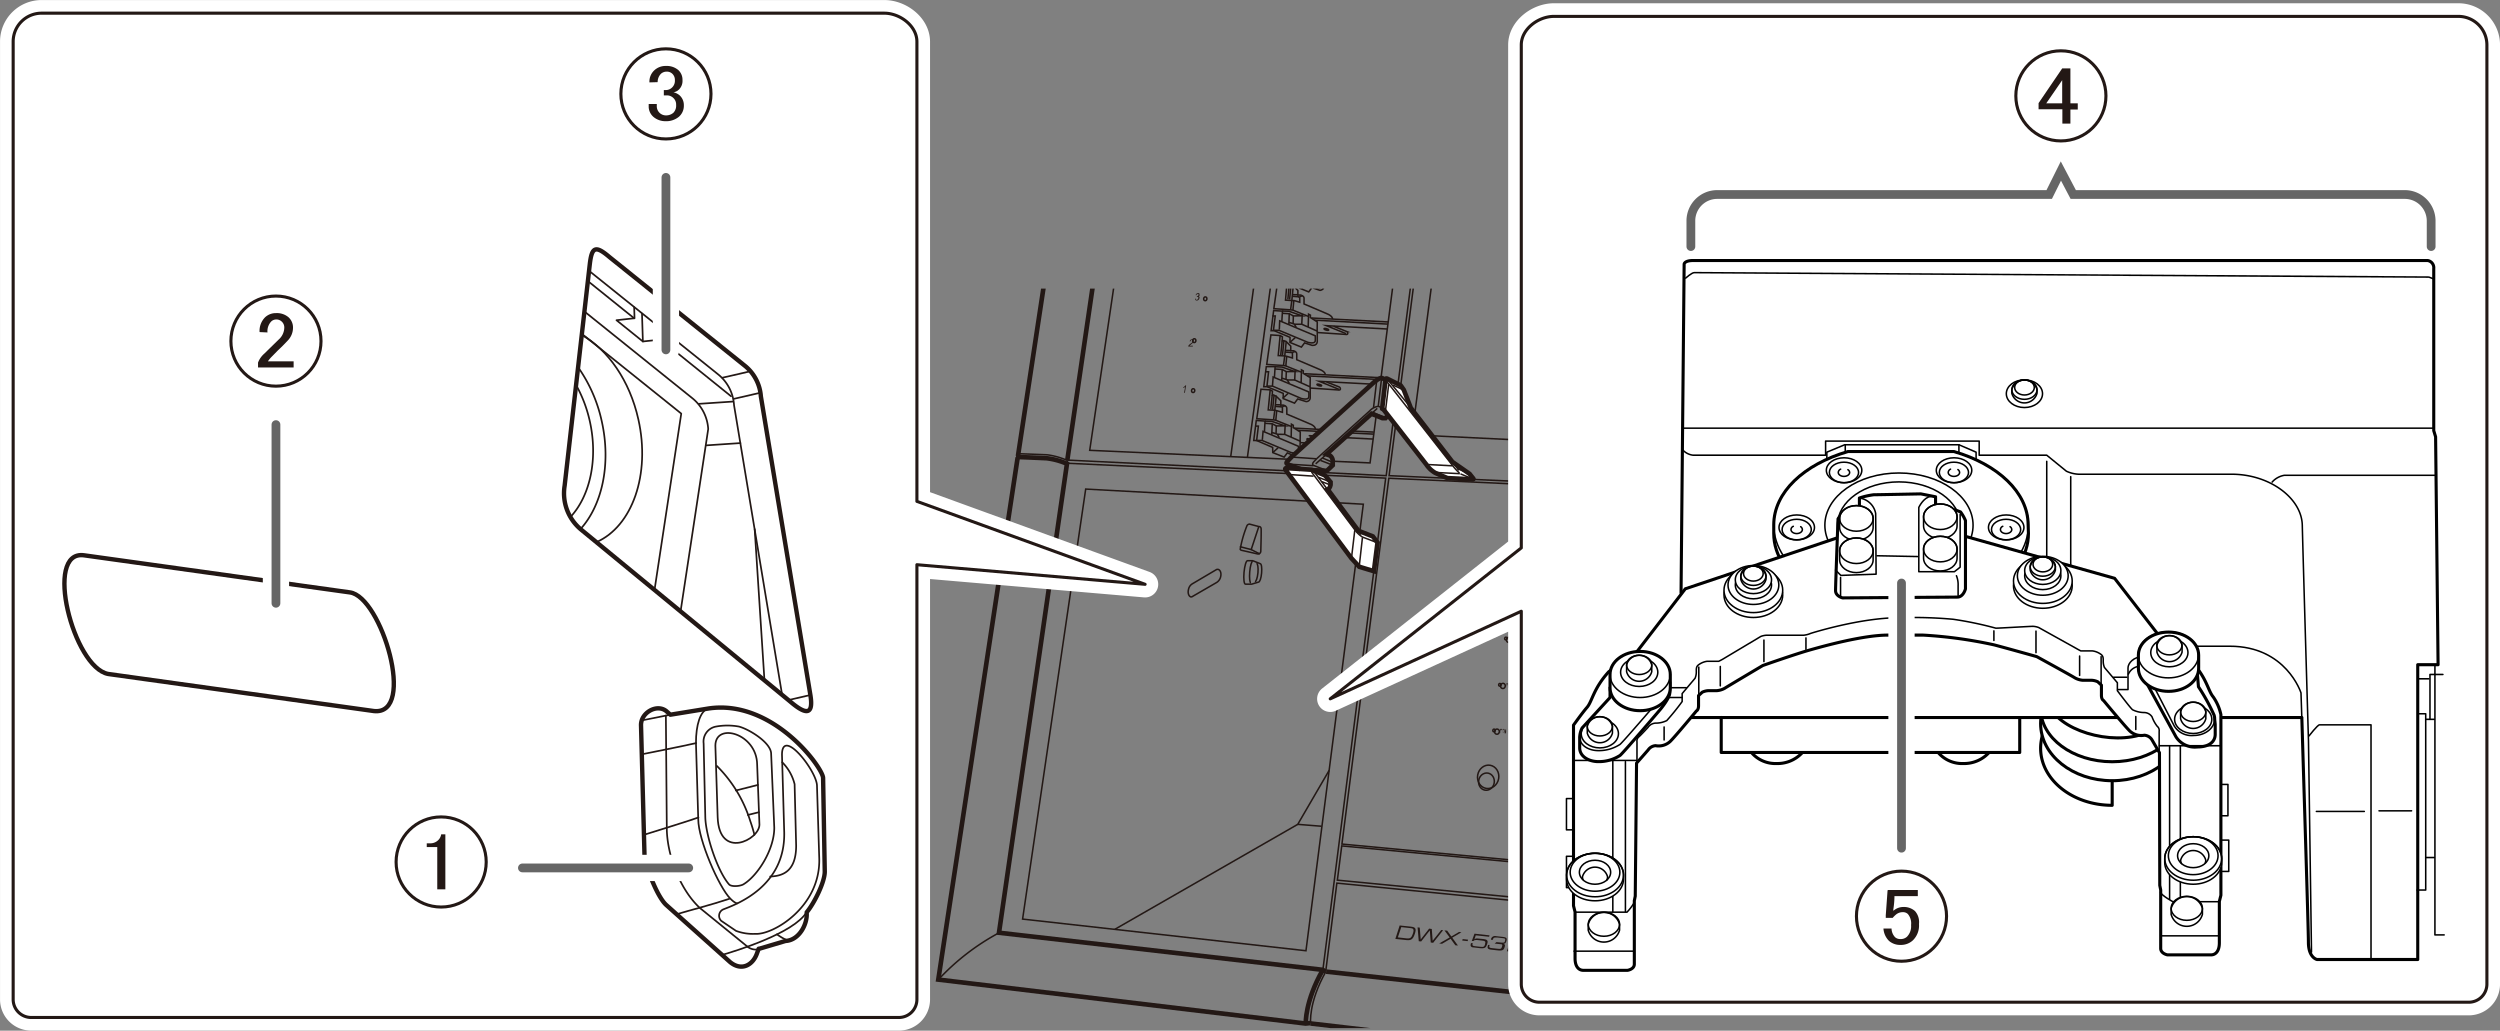 <svg xmlns="http://www.w3.org/2000/svg" xmlns:xlink="http://www.w3.org/1999/xlink" width="142.7mm" height="58.83mm" viewBox="0 0 404.51 166.76"><rect x="0" y="0" width="404.51" height="166.76" fill="#808080" stroke="none"/><defs><style>.cls-1,.cls-10,.cls-11,.cls-13,.cls-14,.cls-16,.cls-17,.cls-18,.cls-20,.cls-21,.cls-23,.cls-24,.cls-25,.cls-26,.cls-3,.cls-4,.cls-8,.cls-9{fill:none;}.cls-2{clip-path:url(#clip-path);}.cls-10,.cls-11,.cls-12,.cls-13,.cls-14,.cls-16,.cls-18,.cls-23,.cls-24,.cls-26,.cls-3,.cls-4,.cls-6,.cls-7,.cls-8,.cls-9{stroke:#231815;}.cls-12,.cls-3,.cls-4,.cls-7{stroke-miterlimit:10;}.cls-3,.cls-6,.cls-7{stroke-width:0.75px;}.cls-12,.cls-14,.cls-16,.cls-4{stroke-width:0.25px;}.cls-5{fill:#231815;}.cls-12,.cls-15,.cls-19,.cls-22,.cls-31,.cls-32,.cls-6,.cls-7{fill:#fff;}.cls-14,.cls-16,.cls-17,.cls-18,.cls-19,.cls-20,.cls-21,.cls-22,.cls-23,.cls-24,.cls-6{stroke-linejoin:round;}.cls-8{stroke-miterlimit:10;stroke-width:0.25px;}.cls-9{stroke-miterlimit:9.96;stroke-width:0.25px;}.cls-10{stroke-miterlimit:10;stroke-width:0.25px;}.cls-11{stroke-miterlimit:10;stroke-width:0.25px;}.cls-13{stroke-miterlimit:10;stroke-width:0.25px;}.cls-16,.cls-19,.cls-20,.cls-21,.cls-22,.cls-23,.cls-24,.cls-31,.cls-32{stroke-linecap:round;}.cls-17,.cls-25,.cls-31{stroke:#fff;}.cls-17{stroke-width:4.25px;}.cls-18,.cls-19,.cls-20,.cls-26{stroke-width:0.5px;}.cls-19,.cls-20,.cls-21,.cls-22{stroke:#000;}.cls-21,.cls-22{stroke-width:0.25px;}.cls-23{stroke-width:0.71px;}.cls-24{stroke-width:0.28px;}.cls-25{stroke-width:1.5px;}.cls-27{clip-path:url(#clip-path-2);}.cls-28{clip-path:url(#clip-path-3);}.cls-29{clip-path:url(#clip-path-4);}.cls-30{clip-path:url(#clip-path-5);}.cls-31{stroke-width:4.25px;}.cls-32{stroke:#666;stroke-width:1.42px;}</style><clipPath id="clip-path"><rect class="cls-1" x="150.74" y="46.69" width="97.9" height="119.66"/></clipPath><clipPath id="clip-path-2"><rect class="cls-1" x="36.15" y="46.69" width="17.01" height="17.01"/></clipPath><clipPath id="clip-path-3"><rect class="cls-1" x="99.25" y="6.69" width="17.01" height="17.01"/></clipPath><clipPath id="clip-path-4"><rect class="cls-1" x="324.96" y="7.01" width="17.01" height="17.01"/></clipPath><clipPath id="clip-path-5"><rect class="cls-1" x="299.16" y="139.74" width="17.01" height="17.01"/></clipPath></defs><g id="レイヤー_1" data-name="レイヤー 1"><g class="cls-2"><g id="レイヤー_3" data-name="レイヤー 3"><polyline class="cls-3" points="287.06 -5.88 295.62 -5.5 309.2 10.35 309.33 131.66 267.08 171.78"/><polyline class="cls-4" points="234.55 1.08 224.76 76.96 269.08 78.95"/><polyline class="cls-3" points="234.67 -7.22 286.02 -7.25 287.07 -6.18 277.4 79.78 277 79.79"/><path class="cls-4" d="M234.55,1.08a39.88,39.88,0,0,1-.16-4.23,19.86,19.86,0,0,1,.28-4.07"/><polyline class="cls-3" points="269.23 79.36 269.09 78.98 277.95 1.09 234.55 1.08"/><path class="cls-4" d="M269.08,79a37.81,37.81,0,0,1,4.74-.45h2.33a.5.5,0,0,1,.4.15l.84,1.08"/><polyline class="cls-4" points="234.07 1.08 224.29 76.96 172.7 74.44"/><path class="cls-3" d="M234.19-7.22a19.15,19.15,0,0,0-.29,4.07,39.89,39.89,0,0,0,.17,4.23"/><polyline class="cls-3" points="234.65 -7.11 234.19 -7.22 177 -7.17 164.73 73.65 164.83 73.97"/><path class="cls-4" d="M278,1.09a17.29,17.29,0,0,1,4.32-5.33l3.73-3-9.56,85.59"/><polyline class="cls-3" points="172.69 74.48 183.44 1.08 234.07 1.08"/><path class="cls-4" d="M164.73,73.64a.53.53,0,0,1,.44-.22l4.23.16a11.9,11.9,0,0,1,3.25.9"/><path class="cls-3" d="M212.06,165.53l-.8.08-59.44-7.11,12.82-84.32a.53.53,0,0,1,.43-.22c.28,0,4.25.18,4.25.18a11.68,11.68,0,0,1,3.32.9l-11,75.88,52.38,6,.46.31"/><polygon class="cls-5" points="231.24 150.25 231.67 150.31 231.81 152.21 233.2 150.47 233.5 150.51 231.89 152.55 231.5 152.5 231.35 150.54 229.95 152.33 229.56 152.29 229.37 150.05 229.72 150.09 229.88 152 231.24 150.25"/><path class="cls-5" d="M226.47,149.74l1.83.19c.77.09.9.34.62,1.18s-.57,1.08-1.33,1l-1.82-.19Zm2.17,1.23c.2-.62,0-.75-.34-.79l-1.57-.17-.55,1.66,1.51.17c.37,0,.65,0,.87-.65Z"/><polygon class="cls-5" points="236.47 150.84 236.08 150.79 234.83 151.52 234.16 150.58 233.72 150.54 234.56 151.68 232.87 152.65 233.32 152.71 234.71 151.89 235.48 152.95 235.9 152.99 234.98 151.72 236.47 150.84"/><path class="cls-5" d="M236.67,151.94l.87.1-.07.24-.88-.1Z"/><path class="cls-5" d="M238.58,151.07l2.43.27-.07.23-2.16-.23-.22.67h0c.16-.18.3-.2.76-.14l.74.07c.52.07.75.23.6.7l-.09.26c-.13.38-.29.6-1.08.52l-1-.12c-.53,0-.63-.26-.48-.7v0h.29c-.1.28-.11.45.31.49l.87.1c.61.07.69,0,.82-.43v-.1c.11-.31,0-.42-.48-.47l-.86-.1c-.25,0-.41,0-.55.17h-.27Z"/><path class="cls-5" d="M242.14,152.43l.86.09c.4,0,.45,0,.52-.3s.06-.38-.41-.43l-.87-.1c-.42,0-.58,0-.64.22l-.06.15h-.28v-.14a.66.66,0,0,1,.81-.45l1.08.12c.62.07.72.25.6.64s-.21.45-.53.48h0c.26.06.36.15.23.54s-.23.62-1.08.53l-1-.11c-.62-.06-.76-.24-.62-.64v-.14h.28c-.11.34-.11.46.33.51l.88.1c.58.06.66.06.79-.32s0-.39-.25-.41l-.94-.1Z"/><path class="cls-5" d="M244.53,151.72l1.82.21c.76.09.9.34.62,1.18s-.56,1.08-1.33,1l-1.82-.2Zm2.16,1.25c.19-.62,0-.75-.35-.79L244.8,152l-.55,1.67,1.55.17c.37,0,.65,0,.87-.65Z"/><path class="cls-5" d="M248.92,154.21l-1.08-.12c-.3,0-.51-.14-.38-.52l.26-.8a.57.57,0,0,1,.69-.4l1.08.12c.27,0,.5.08.4.42h.27v-.06c.09-.29,0-.55-.54-.62l-1.17-.13a.87.87,0,0,0-1.06.64.19.19,0,0,0,0,.08l-.19.58c-.19.54-.08.82.54.89l1.15.13c.63.07.84-.12,1-.5h-.3C249.47,154.19,249.33,154.25,248.92,154.21Z"/><polygon class="cls-4" points="237.11 4.25 276.1 4.3 268.02 72.28 228.47 70.35 237.11 4.25"/><polyline class="cls-4" points="254.55 21.28 254.7 20.17 274.16 20.19"/><line class="cls-4" x1="248.02" y1="71.27" x2="254.43" y2="22.18"/><line class="cls-4" x1="237.41" y1="4.65" x2="254.49" y2="19.92"/><polyline class="cls-4" points="208.52 74.31 176.32 72.86 186.47 4.05 230.78 4.25 223.45 61.16"/><polyline class="cls-4" points="222.67 67.26 221.68 74.9 215.71 74.63"/><polygon class="cls-4" points="175.67 79.13 220.59 81.58 211.31 153.83 165.46 148.71 175.67 79.13"/><polyline class="cls-4" points="230.18 8.68 207.97 8.68 199.14 73.85"/><polyline class="cls-4" points="228.27 23.66 208.65 23.66 201.84 73.97"/><line class="cls-4" x1="186.86" y1="4.25" x2="207.97" y2="8.68"/><polyline class="cls-4" points="213.86 133.69 209.98 133.38 215.06 124.65"/><line class="cls-4" x1="209.98" y1="133.38" x2="180.39" y2="150.36"/><line class="cls-4" x1="172.69" y1="74.48" x2="172.74" y2="74.95"/><path class="cls-3" d="M211.28,165.61s-.17-3.56,2.78-8.72"/><path class="cls-3" d="M262.2,171.64l4.81.52,10.32-91.89s-.74-1-.88-1.17a.46.46,0,0,0-.4-.14h-2.33a39.74,39.74,0,0,0-4.75.44l-9.39,82.76-45-4.95"/><path class="cls-4" d="M212.07,165.6s-.41-3.32,2.48-8.43"/><line class="cls-3" x1="266.04" y1="171.89" x2="212.07" y2="165.6"/><line class="cls-4" x1="276.25" y1="79.32" x2="266.04" y2="171.89"/><path class="cls-4" d="M259.58,162.23s2.57,6.24,6.48,9.66l1,.27"/><path class="cls-4" d="M161.67,150.92a37.71,37.71,0,0,0-9.82,7.57"/><polyline class="cls-4" points="214.05 156.89 224.21 77.36 172.58 74.95"/><polyline class="cls-4" points="214.51 157.16 216.31 142.89 261.26 147.34"/><polyline class="cls-4" points="261.28 146.77 216.39 142.41 217.1 136.87 261.94 141.09"/><polyline class="cls-4" points="268.99 79.4 224.72 77.38 217.13 136.57 261.98 140.79"/><path class="cls-6" d="M235,74.73l2.78,1.94.59.74c.13.17-.09.15-.09.15l-4.07-.2s-1.28-.53-2-.86a4.39,4.39,0,0,1-1.44-1.37l-6.59-8.46c-.47-.64-.54-.53-.54-.53l.56-4.77c0-.21.28-.09.28-.09l2.16,1.08.5.72L228.27,66Z"/><path class="cls-7" d="M218.65,90.31l1.28,1.39,2.37.72.59-4.63-.76-1-2.34-.91-4.95-6.68c.34-.14.45-.76.45-.76V78l-.9-1.08L212.22,76s-3.8-.26-4.09-.26-.13.29-.13.29Z"/><line class="cls-4" x1="219.77" y1="85.91" x2="220.19" y2="86.5"/><path class="cls-3" d="M212.37,76.07l2.32.11.95-.91v-.46a1.2,1.2,0,0,0-.42-1.09l-.61-.22,7.3-6.56,1.77.72h.5l.41-.45"/><path class="cls-4" d="M223.62,66l-.58-.26a2.31,2.31,0,0,0-1.41.73l-8.58,7.74-.49.52s-.39.42,0,.58l2.16.84"/><line class="cls-4" x1="221.91" y1="66.92" x2="222.85" y2="66.07"/><line class="cls-4" x1="222.09" y1="66.72" x2="224.18" y2="67.57"/><path class="cls-3" d="M224.17,61.47l-.55-.31s-.39-.15-1.5.86L209,73.91l-.76.8s-.28.3.2.46l2,.73"/><line class="cls-4" x1="208.27" y1="75.08" x2="212.52" y2="75.35"/><line class="cls-4" x1="208.94" y1="73.95" x2="212.99" y2="74.23"/><line class="cls-4" x1="214.65" y1="73.49" x2="212.88" y2="75.05"/><line class="cls-4" x1="215.67" y1="74.81" x2="214" y2="74.12"/><line class="cls-4" x1="215.66" y1="75.27" x2="213.65" y2="74.49"/><ellipse class="cls-8" cx="245.1" cy="96.1" rx="0.42" ry="0.38" transform="translate(107.08 320.29) rotate(-79.79)"/><ellipse class="cls-8" cx="244.61" cy="95.9" rx="0.22" ry="0.19" transform="translate(106.88 319.64) rotate(-79.79)"/><ellipse class="cls-8" cx="244.12" cy="103.52" rx="0.42" ry="0.38" transform="translate(98.97 325.43) rotate(-79.79)"/><ellipse class="cls-8" cx="243.65" cy="103.32" rx="0.22" ry="0.19" transform="translate(98.78 324.79) rotate(-79.79)"/><path class="cls-5" d="M245,103.54H245a.53.53,0,0,1-.08.17.13.13,0,0,1-.12,0,.13.13,0,0,1-.12,0,.31.31,0,0,1-.07-.14.54.54,0,0,1,0-.18.54.54,0,0,1,0-.18.36.36,0,0,1,.08-.12.2.2,0,0,1,.11,0,.13.13,0,0,1,.12,0,.34.34,0,0,1,.06.15H245a.21.21,0,0,0,0-.11h-.16a.17.17,0,0,0,0,.1.28.28,0,0,0,0,.13.43.43,0,0,0,0,.16.17.17,0,0,0,0,.1H245A.22.22,0,0,0,245,103.54Z"/><path class="cls-5" d="M245.05,103.79l.19-.68h.07l.17.7h-.07v-.2h-.18l-.06.2Zm.14-.28h.16v-.21Z"/><path class="cls-5" d="M245.53,103.81v-.68h.07l.28.56v-.54h0v.68h0l-.23-.55v.53Z"/><path class="cls-5" d="M246.32,103.62h.07a.48.48,0,0,1-.08.16.24.24,0,0,1-.12,0,.24.24,0,0,1-.12,0,.25.25,0,0,1-.06-.14.59.59,0,0,1,0-.37.37.37,0,0,1,.07-.12.24.24,0,0,1,.12,0,.12.12,0,0,1,.11.07.26.26,0,0,1,.07.15h-.07a.21.21,0,0,0,0-.11h-.07a.14.14,0,0,0-.09,0,.21.21,0,0,0,0,.11.28.28,0,0,0,0,.13.38.38,0,0,0,0,.15.17.17,0,0,0,0,.1h.17A.28.28,0,0,0,246.32,103.62Z"/><path class="cls-5" d="M246.45,103.87v-.69h.34v.09h-.27v.22h.26v.08h-.25v.24h.28v.09Z"/><path class="cls-5" d="M246.88,103.89v-.68H247v.6h.22v.09Z"/><path class="cls-5" d="M245.63,96.3v-.68h.31v.07h-.26v.21h.25V96h-.25v.23H246v.08Z"/><path class="cls-5" d="M246,96.33v-.69h.28a.06.06,0,0,1,0,.06.17.17,0,0,1,0,.1.29.29,0,0,1,0,.13h-.1V96l.07.19h-.07l-.06-.14V96H246v.35Zm.08-.38h.18v-.06a.06.06,0,0,0-.08-.08h-.14Z"/><path class="cls-5" d="M246.49,96.35v-.68h.3v.17a.24.24,0,0,1,0,.12.11.11,0,0,1-.1.06h0v.09l.08.19h-.08v-.25h-.1v.3Zm.07-.38h.18a.11.11,0,0,0,0-.08.09.09,0,0,0-.07,0h-.14Z"/><path class="cls-5" d="M247,96.05a.49.49,0,0,1,.06-.27.18.18,0,0,1,.16-.09.11.11,0,0,1,.1.06.22.22,0,0,1,.08.13.54.54,0,0,1,0,.18.54.54,0,0,1,0,.18.2.2,0,0,1-.08.12.09.09,0,0,1-.1,0,.17.17,0,0,1-.12,0,.27.27,0,0,1-.07-.14A.53.53,0,0,1,247,96.05Zm0,0a.31.31,0,0,0,0,.19s.06.08.11.08.07,0,.11-.07a.31.31,0,0,0,0-.19.38.38,0,0,0,0-.15.21.21,0,0,0-.06-.1.09.09,0,0,0-.07,0,.12.12,0,0,0-.11.07A.35.35,0,0,0,247,96.05Z"/><path class="cls-5" d="M247.41,96.41v-.69h.28a.08.08,0,0,1,0,.07.21.21,0,0,1,0,.11.13.13,0,0,1,0,.12.15.15,0,0,1-.09.06h0v.1l.06.18h-.06l-.07-.15v-.1h-.11v.31Zm.08-.38h.18a.06.06,0,0,0,0-.06.11.11,0,0,0,0-.08.09.09,0,0,0-.07,0h-.14Z"/><ellipse class="cls-8" cx="243.18" cy="110.99" rx="0.42" ry="0.38" transform="translate(90.84 330.64) rotate(-79.79)"/><ellipse class="cls-8" cx="242.68" cy="110.8" rx="0.22" ry="0.19" transform="translate(90.62 330) rotate(-79.79)"/><ellipse class="cls-8" cx="242.22" cy="118.39" rx="0.42" ry="0.38" transform="translate(82.77 335.78) rotate(-79.79)"/><ellipse class="cls-9" cx="240.5" cy="126.46" rx="1.4" ry="1.27" transform="translate(72.68 340.16) rotate(-79.59)"/><ellipse class="cls-8" cx="240.79" cy="125.69" rx="1.9" ry="1.72" transform="translate(74.41 340.39) rotate(-79.79)"/><ellipse class="cls-8" cx="241.74" cy="118.19" rx="0.22" ry="0.19" transform="translate(82.57 335.15) rotate(-79.79)"/><path class="cls-5" d="M243.72,111.26v-.68H244a.06.06,0,0,1,.06,0v.06a.17.17,0,0,1,0,.1.33.33,0,0,1,0,.14h-.31Zm.06-.36H244v-.16h-.28Z"/><path class="cls-5" d="M244,111.26l.2-.68h.07l.18.7h-.07l-.06-.2h-.19v.2Zm.15-.28h.16v-.2a.33.33,0,0,1,0-.14v.13Z"/><path class="cls-5" d="M244.8,110.6h.06v.4a.43.43,0,0,1,0,.16.21.21,0,0,1-.06.1h-.22a.17.17,0,0,1,0-.1.48.48,0,0,1,0-.17v-.4h.07V111a.29.29,0,0,0,0,.13.09.09,0,0,0,0,.07h.07a.09.09,0,0,0,.1,0,.25.25,0,0,0,0-.17Z"/><path class="cls-5" d="M245,111.07h0v.08h.14a.11.11,0,0,0,0-.11H245V111a.14.14,0,0,1,0-.09.17.17,0,0,1,0-.1.09.09,0,0,1,.06-.06.14.14,0,0,1,.09,0,.14.14,0,0,1,.09,0,.1.1,0,0,1,.06.08.17.17,0,0,1,0,.1h-.06v-.09h-.09a.07.07,0,0,0-.09,0V111h.1a.21.21,0,0,1,.11,0v.16a.2.2,0,0,1,0,.11v.07H245a.16.16,0,0,1-.06-.08A.32.32,0,0,1,245,111.07Z"/><path class="cls-5" d="M245.44,111.31v-.69h.34v.08h-.28v.2h.27V111h-.26v.28h.3v.08Z"/><path class="cls-5" d="M242.74,118.61v-.68H243v.16a.33.33,0,0,1,0,.14.09.09,0,0,1-.12,0h-.11v.38Zm.07-.36h.11a.09.09,0,0,0,.07,0,.11.11,0,0,0,0-.08.11.11,0,0,0,0-.08h-.16Z"/><path class="cls-5" d="M243.12,118.3a.57.57,0,0,1,0-.26c0-.07.09-.1.14-.1h.11l.07.13v.18a.6.6,0,0,1,0,.19.57.57,0,0,1-.08.13.17.17,0,0,1-.1,0,.14.14,0,0,1-.09,0,.35.35,0,0,1-.08-.13A.32.32,0,0,1,243.12,118.3Zm0,0a.61.61,0,0,0,0,.19.16.16,0,0,0,.1.08.15.15,0,0,0,.11-.07.67.67,0,0,0,0-.2v-.15a.17.17,0,0,0,0-.1h-.18a.39.39,0,0,0,0,.26Z"/><path class="cls-5" d="M243.64,118.65l-.1-.68h0v.47l.09-.46h.06v.35a1,1,0,0,1,0,.25v-.15l.08-.44h0l-.13.69h0l-.09-.53a.14.14,0,0,0,0-.09v.09l-.09.52Z"/><path class="cls-5" d="M244.11,118.68V118h.29v.09h-.25v.21h.23v.08h-.23v.23h.25v.09Z"/><path class="cls-5" d="M244.49,118.7V118h.26a.06.06,0,0,1,0,.06.17.17,0,0,1,0,.1.29.29,0,0,1,0,.13h-.08v.08l.06.2h.07v-.24h-.1v.3Zm0-.38h.18v-.14a.11.11,0,0,0-.08,0h-.12Z"/><path class="cls-5" d="M191.72,63.55h-.13l.17-.95-.14.11-.15.07v-.14a.6.6,0,0,0,.21-.14l.16-.16h.08Z"/><path class="cls-5" d="M193,55.93v.14h-.73a.17.17,0,0,1,0-.1.61.61,0,0,1,.12-.16,1.12,1.12,0,0,1,.2-.18,2.1,2.1,0,0,0,.33-.26.38.38,0,0,0,.09-.18.19.19,0,0,0,0-.15.12.12,0,0,0-.13-.06.23.23,0,0,0-.16.06.5.5,0,0,0-.1.19h-.13a.54.54,0,0,1,.16-.26.38.38,0,0,1,.25-.09.25.25,0,0,1,.23.1.25.25,0,0,1,0,.24.39.39,0,0,1-.05.14l-.11.15-.25.21a1.29,1.29,0,0,0-.17.16l-.08.07Z"/><path class="cls-5" d="M193.37,48.32h.13a.28.28,0,0,0,0,.18.13.13,0,0,0,.12,0,.21.21,0,0,0,.17-.07.3.3,0,0,0,.1-.19.22.22,0,0,0,0-.16.14.14,0,0,0-.13-.06h-.1v-.13h.16a.22.22,0,0,0,.1-.15.19.19,0,0,0,0-.15.24.24,0,0,0-.12,0,.33.33,0,0,0-.14,0,.53.53,0,0,0-.08.17h-.13a.61.61,0,0,1,.15-.24.35.35,0,0,1,.22-.08.33.33,0,0,1,.17,0,.17.17,0,0,1,.09.11.43.43,0,0,1,0,.16.17.17,0,0,1,0,.14.45.45,0,0,1-.13.1.15.15,0,0,1,.12.1.23.23,0,0,1,0,.2.52.52,0,0,1-.15.27.41.41,0,0,1-.28.11.32.32,0,0,1-.22-.1A.31.31,0,0,1,193.37,48.32Z"/><path class="cls-5" d="M194.73,41.37l.06-.29h-.46V41l.64-.79h.1l-.15.79h.15v.13h-.14v.29Zm.09-.42.1-.56-.44.56Z"/><path class="cls-5" d="M195.39,33.65h.14a.25.25,0,0,0,0,.17.15.15,0,0,0,.13,0,.24.24,0,0,0,.18-.07.44.44,0,0,0,.1-.22.26.26,0,0,0,0-.21.16.16,0,0,0-.15-.06h-.12l-.09.08h-.12l.22-.63h.53v.14h-.42l-.12.33a.35.35,0,0,1,.22-.08.25.25,0,0,1,.22.12.45.45,0,0,1,0,.28.62.62,0,0,1-.14.28.42.42,0,0,1-.31.15.27.27,0,0,1-.22-.1A.29.29,0,0,1,195.39,33.65Z"/><path class="cls-5" d="M197.1,25.57H197a.28.28,0,0,0,0-.13.11.11,0,0,0-.12-.06h-.12a.44.44,0,0,0-.12.15.92.92,0,0,0-.09.28.33.33,0,0,1,.14-.12.38.38,0,0,1,.15,0,.23.23,0,0,1,.2.11.34.34,0,0,1,0,.28.57.57,0,0,1-.07.22.71.71,0,0,1-.15.15.61.61,0,0,1-.19,0,.28.28,0,0,1-.24-.13.86.86,0,0,1,0-.45,1.12,1.12,0,0,1,.22-.51.37.37,0,0,1,.29-.14.22.22,0,0,1,.2.08A.32.32,0,0,1,197.1,25.57Zm-.64.52a.38.38,0,0,0,0,.15.26.26,0,0,0,.07.11h.09a.24.24,0,0,0,.17-.07.5.5,0,0,0,.09-.21.21.21,0,0,0,0-.19.15.15,0,0,0-.14-.08.21.21,0,0,0-.16.08A.4.4,0,0,0,196.46,26.09Z"/><ellipse class="cls-10" cx="193.05" cy="63.2" rx="0.31" ry="0.26" transform="translate(100.75 244.15) rotate(-81.1)"/><ellipse class="cls-10" cx="194.04" cy="55.78" rx="0.31" ry="0.26" transform="matrix(0.15, -0.99, 0.99, 0.15, 108.91, 238.85)"/><ellipse class="cls-10" cx="195.01" cy="48.34" rx="0.31" ry="0.26" transform="translate(117.09 233.53) rotate(-81.1)"/><ellipse class="cls-10" cx="196.08" cy="40.95" rx="0.31" ry="0.26" transform="translate(125.28 228.33) rotate(-81.1)"/><ellipse class="cls-10" cx="197.05" cy="33.51" rx="0.31" ry="0.26" transform="matrix(0.15, -0.99, 0.99, 0.15, 133.46, 223.01)"/><ellipse class="cls-10" cx="198.07" cy="26.15" rx="0.31" ry="0.26" transform="translate(141.59 217.79) rotate(-81.1)"/><path class="cls-4" d="M196.78,94.29a1.45,1.45,0,0,0,.71-.91c.16-.59,0-1.08-.32-1.23a.47.47,0,0,0-.33,0l-3.93,2.32a1.34,1.34,0,0,0-.6.87c-.15.58,0,1.08.34,1.23a.61.61,0,0,0,.19,0Z"/><path class="cls-4" d="M203.62,94.19c.22,0,.44-.64.51-1.47s0-1.5-.25-1.53l-1.19-.47h-.84c-.22,0-.46.81-.56,1.87s0,1.91.22,1.93h1Z"/><path class="cls-4" d="M202.71,90.79c-.19,0-.42.76-.5,1.73s0,1.79.2,1.8"/><path class="cls-4" d="M203.29,91.13c.21,0,.33.7.25,1.54s-.3,1.48-.5,1.45"/><polyline class="cls-4" points="274.03 21.31 254.63 21.25 254.01 21.8 254.34 22.16 273.94 22.36"/><line class="cls-4" x1="254.13" y1="21.82" x2="273.94" y2="22.03"/><ellipse class="cls-11" cx="258.56" cy="26.57" rx="1.57" ry="1.42" transform="matrix(0.27, -0.96, 0.96, 0.27, 163.14, 268.35)"/><path class="cls-12" d="M258.35,25.68a1.18,1.18,0,0,0,1.42-.88h0a1.2,1.2,0,0,0-.75-1.5l-.34-.07a1.24,1.24,0,0,0-.67,2.37Z"/><polyline class="cls-4" points="214.07 32.82 211.62 31.81 211.25 31.75 208.53 31.56 209.22 26.8 210.7 26.89 211.08 27.11 211.03 27.73 211.38 27.73"/><path class="cls-4" d="M210.7,26.94l-.31,3.24,1.08.07h.32l.9.26v-.83a.48.48,0,0,1,.46-.17"/><path class="cls-4" d="M218,33.23c0-.42-.68-.74-.68-.74l-3.88-1.68v-.94c0-.37-.54-.51-.54-.51h-.44v-.71l-.79-.77-.31-.08-.24,2.32"/><polyline class="cls-4" points="211.68 27.83 211.46 30.17 211.25 31.75"/><line class="cls-4" x1="211.02" y1="27.74" x2="210.8" y2="30.06"/><line class="cls-4" x1="212.44" y1="29.31" x2="211.55" y2="29.3"/><line class="cls-4" x1="212.69" y1="29.66" x2="211.5" y2="29.57"/><line class="cls-4" x1="211.77" y1="30.23" x2="211.62" y2="31.81"/><path class="cls-4" d="M215.61,35.16V37c-.1.65-.82.48-.82.48l-1.34-.4-.51.69L211.1,37v-.83l-2.59-1.08H208l.4-3.24,1.43.09-.1,1.72"/><path class="cls-4" d="M208.33,32.75h.47l-.29,2.33h.89L214.06,37s1.17.34,1.21-.25a5.34,5.34,0,0,0,0-.8l-5.76-2.42-.11,1.39"/><polyline class="cls-4" points="214.11 34.48 214.15 32.46 214.45 32.62 214.44 33.01 215.58 33.7 215.54 35.2 213.06 34.09 213.14 32.43"/><polyline class="cls-4" points="209.87 32.32 211.05 32.38 211.69 32.74 213.08 32.72 210.99 32 209.88 31.94"/><line class="cls-4" x1="210.96" y1="34.17" x2="211.05" y2="32.38"/><polyline class="cls-4" points="210.98 33.79 211.93 34.09 213.06 34.09"/><line class="cls-4" x1="211.69" y1="32.74" x2="211.65" y2="33.99"/><line class="cls-4" x1="211.85" y1="34.07" x2="212.18" y2="34.63"/><line class="cls-4" x1="211.12" y1="37.04" x2="211.99" y2="36.27"/><line class="cls-4" x1="214.6" y1="33.09" x2="227" y2="33.72"/><line class="cls-4" x1="215.09" y1="33.43" x2="227" y2="34.06"/><polyline class="cls-4" points="226.86 34.86 217.03 34.32 220.21 35.61"/><path class="cls-4" d="M218.2,34.43l2.11.83a.32.32,0,0,1,.18.32c0,.25-.41.16-.41.16l-4.47-.31"/><ellipse class="cls-13" cx="217.03" cy="34.93" rx="0.12" ry="0.4" transform="matrix(0.27, -0.96, 0.96, 0.27, 125.3, 234.7)"/><polyline class="cls-4" points="212.84 42.24 210.38 41.25 210.01 41.18 207.29 41 207.98 36.23 209.47 36.33 209.84 36.55 209.79 37.17 210.15 37.17"/><path class="cls-4" d="M209.47,36.33l-.33,3.24,1.08.07.32.06.91.26v-.83a.48.48,0,0,1,.46-.17"/><path class="cls-4" d="M216.78,42.67c0-.43-.69-.74-.69-.74l-3.93-1.69V39.3c0-.36-.54-.51-.54-.51h-.42v-.7l-.79-.78-.32-.07-.23,2.32"/><polyline class="cls-4" points="210.45 37.27 210.21 39.61 210.01 41.18"/><line class="cls-4" x1="209.79" y1="37.16" x2="209.55" y2="39.49"/><line class="cls-4" x1="211.21" y1="38.75" x2="210.31" y2="38.74"/><line class="cls-4" x1="211.45" y1="39.1" x2="210.26" y2="39.01"/><line class="cls-4" x1="210.53" y1="39.67" x2="210.38" y2="41.25"/><path class="cls-4" d="M214.32,44.6v1.65a.85.85,0,0,1-.74.73l-1.31-.44-.51.69-1.84-.75v-.83l-2.59-1.08h-.47l.41-3.25,1.42.1-.15,1.73"/><path class="cls-4" d="M207.1,42.19h.45l-.28,2.32h.89l4.66,2s1.17.33,1.21-.25c0-.27,0-.53,0-.8L208.31,43l-.12,1.39"/><polyline class="cls-4" points="212.86 43.92 212.92 41.9 213.21 42.06 213.21 42.45 214.33 43.14 214.31 44.63 211.81 43.53 211.9 41.85"/><polyline class="cls-4" points="208.63 41.75 209.8 41.82 210.45 42.17 211.85 42.16 209.76 41.43 208.63 41.38"/><line class="cls-4" x1="209.72" y1="43.59" x2="209.8" y2="41.82"/><polyline class="cls-4" points="209.75 43.23 210.7 43.53 211.81 43.53"/><line class="cls-4" x1="210.45" y1="42.17" x2="210.42" y2="43.43"/><line class="cls-4" x1="210.61" y1="43.51" x2="210.94" y2="44.06"/><line class="cls-4" x1="209.89" y1="46.48" x2="210.75" y2="45.69"/><line class="cls-4" x1="213.36" y1="42.52" x2="225.77" y2="43.16"/><line class="cls-4" x1="213.86" y1="42.87" x2="225.76" y2="43.5"/><polyline class="cls-4" points="225.63 44.3 215.79 43.75 218.97 45.04"/><path class="cls-4" d="M217,43.85l2.1.85a.32.32,0,0,1,.19.31c0,.25-.41.16-.41.16l-4.53-.31"/><ellipse class="cls-13" cx="215.79" cy="44.37" rx="0.12" ry="0.4" transform="translate(115.3 240.42) rotate(-74.48)"/><polyline class="cls-4" points="211.65 51.18 209.2 50.18 208.82 50.13 206.11 49.94 206.79 45.16 208.28 45.26 208.65 45.49 208.6 46.1 208.96 46.1"/><path class="cls-4" d="M208.28,45.31,208,48.56l1.08.07h.32l.9.27v-.84a.49.49,0,0,1,.46-.16"/><path class="cls-4" d="M215.61,51.61c0-.44-.68-.75-.68-.75L211,49.18v-.94c0-.37-.54-.5-.54-.5H210V47l-.79-.78-.32-.07-.23,2.32"/><polyline class="cls-4" points="209.26 46.2 209.03 48.55 208.82 50.13"/><line class="cls-4" x1="208.6" y1="46.1" x2="208.38" y2="48.43"/><line class="cls-4" x1="210.02" y1="47.69" x2="209.13" y2="47.67"/><line class="cls-4" x1="210.26" y1="48.03" x2="209.07" y2="47.94"/><line class="cls-4" x1="209.35" y1="48.6" x2="209.2" y2="50.18"/><path class="cls-4" d="M213.14,53.53v1.79c-.1.66-.83.56-.83.56l-1.23-.4-.51.68-1.84-.75v-.83l-2.59-1.08h-.47l.41-3.25,1.43.09-.11,1.73"/><path class="cls-4" d="M205.88,51.12h.46l-.29,2.32h.89l4.66,1.94s1.17.34,1.21-.25a5.34,5.34,0,0,0,0-.8l-5.75-2.42L207,53.3"/><polyline class="cls-4" points="211.67 52.85 211.73 50.83 212.03 50.99 212.02 51.38 213.14 52.08 213.12 53.57 210.63 52.46 210.71 50.8"/><polyline class="cls-4" points="207.45 50.69 208.61 50.76 209.27 51.11 210.66 51.1 208.57 50.36 207.45 50.32"/><line class="cls-4" x1="208.54" y1="52.54" x2="208.61" y2="50.76"/><polyline class="cls-4" points="208.56 52.16 209.51 52.46 210.63 52.46"/><line class="cls-4" x1="209.27" y1="51.11" x2="209.23" y2="52.37"/><line class="cls-4" x1="209.42" y1="52.44" x2="209.75" y2="53"/><line class="cls-4" x1="208.7" y1="55.41" x2="209.57" y2="54.63"/><line class="cls-4" x1="212.18" y1="51.45" x2="224.58" y2="52.09"/><line class="cls-4" x1="212.67" y1="51.8" x2="224.58" y2="52.44"/><polyline class="cls-4" points="224.44 53.23 214.61 52.69 217.79 53.98"/><path class="cls-4" d="M215.78,52.79l2.1.84a.32.32,0,0,1,.19.32c0,.25-.41.15-.41.15l-4.53-.3"/><ellipse class="cls-13" cx="214.61" cy="53.29" rx="0.12" ry="0.4" transform="translate(105.84 245.82) rotate(-74.48)"/><polyline class="cls-4" points="210.51 60.2 208.05 59.21 207.67 59.14 204.96 58.96 205.64 54.19 207.13 54.29 207.5 54.5 207.46 55.12 207.81 55.13"/><path class="cls-4" d="M207.13,54.29l-.31,3.24,1.08.06.32.07.9.26v-.83a.49.49,0,0,1,.47-.18"/><path class="cls-4" d="M214.44,60.62c0-.43-.68-.74-.68-.74l-3.94-1.68v-.94c0-.38-.55-.51-.55-.51h-.42V56l-.79-.78-.32-.08-.23,2.33"/><polyline class="cls-4" points="208.12 55.22 207.88 57.56 207.67 59.14"/><line class="cls-4" x1="207.46" y1="55.12" x2="207.23" y2="57.44"/><line class="cls-4" x1="208.87" y1="56.71" x2="207.99" y2="56.7"/><line class="cls-4" x1="209.11" y1="57.05" x2="207.92" y2="56.96"/><line class="cls-4" x1="208.2" y1="57.63" x2="208.05" y2="59.21"/><path class="cls-4" d="M212,62.61v1.78a.63.63,0,0,1-.68.58h0l-1.35-.42-.51.68-1.83-.74v-.84L205,62.57h-.52l.41-3.25,1.43,0-.11,1.72"/><path class="cls-4" d="M204.8,60.15h.46L205,62.47h.89l4.66,2s1.16.33,1.22-.25a5.34,5.34,0,0,0,0-.8L206,61l-.11,1.43"/><polyline class="cls-4" points="210.53 61.88 210.58 59.84 210.88 60.01 210.87 60.41 212 61.1 211.98 62.59 209.49 61.48 209.56 59.81"/><polyline class="cls-4" points="206.3 59.7 207.47 59.78 208.13 60.13 209.51 60.11 207.43 59.39 206.31 59.34"/><line class="cls-4" x1="207.39" y1="61.55" x2="207.47" y2="59.78"/><polyline class="cls-4" points="207.41 61.18 208.37 61.48 209.49 61.48"/><line class="cls-4" x1="208.13" y1="60.12" x2="208.08" y2="61.39"/><line class="cls-4" x1="208.28" y1="61.47" x2="208.61" y2="62.02"/><line class="cls-4" x1="207.55" y1="64.44" x2="208.42" y2="63.65"/><line class="cls-4" x1="211.04" y1="60.47" x2="223.44" y2="61.12"/><line class="cls-4" x1="211.52" y1="60.82" x2="222.87" y2="61.39"/><polyline class="cls-4" points="221.97 62.15 213.47 61.7 216.65 63"/><path class="cls-4" d="M214.64,61.81l2.05.8a.35.35,0,0,1,.19.33c0,.24-.41.15-.41.15l-4.53-.31"/><ellipse class="cls-13" cx="213.47" cy="62.31" rx="0.12" ry="0.4" transform="translate(96.31 251.32) rotate(-74.48)"/><polyline class="cls-4" points="208.88 68.99 206.43 68 206.06 67.93 203.35 67.75 204.03 62.98 205.52 63.08 205.89 63.29 205.85 63.91 206.2 63.92"/><path class="cls-4" d="M205.52,63.08l-.32,3.24,1.08.06.31.07.91.26v-.86a.49.49,0,0,1,.47-.17"/><path class="cls-4" d="M212.83,69.41c0-.43-.68-.74-.68-.74L208.21,67v-.94c0-.38-.54-.51-.54-.51h-.43v-.71l-.79-.77-.31-.09-.24,2.33"/><polyline class="cls-4" points="206.5 64.02 206.27 66.35 206.06 67.93"/><line class="cls-4" x1="205.85" y1="63.91" x2="205.61" y2="66.23"/><line class="cls-4" x1="207.25" y1="65.5" x2="206.37" y2="65.49"/><line class="cls-4" x1="207.5" y1="65.84" x2="206.31" y2="65.75"/><line class="cls-4" x1="206.58" y1="66.42" x2="206.43" y2="67.99"/><polyline class="cls-4" points="209.25 73.67 208.29 73.28 207.78 73.96 205.94 73.23 205.92 72.39 203.33 71.28 202.86 71.27 203.27 68.03 204.69 68.13 204.59 69.84"/><line class="cls-4" x1="210.38" y1="71.35" x2="210.34" y2="72.68"/><path class="cls-4" d="M210.09,72.91a4.09,4.09,0,0,0,0-.7l-5.72-2.42-.12,1.38"/><path class="cls-4" d="M203.14,68.94h.47l-.28,2.32h.88l4.66,1.95a3.27,3.27,0,0,0,.7.09"/><polyline class="cls-4" points="208.92 70.67 208.96 68.63 209.26 68.81 209.26 69.19 210.39 69.89 210.37 71.38 207.87 70.28 207.95 68.6"/><polyline class="cls-4" points="204.69 68.49 205.86 68.57 206.51 68.91 207.89 68.9 205.81 68.18 204.69 68.13"/><line class="cls-4" x1="205.77" y1="70.34" x2="205.86" y2="68.57"/><polyline class="cls-4" points="205.79 69.97 206.75 70.27 207.87 70.28"/><line class="cls-4" x1="206.51" y1="68.91" x2="206.47" y2="70.18"/><line class="cls-4" x1="206.67" y1="70.25" x2="206.99" y2="70.81"/><line class="cls-4" x1="205.94" y1="73.23" x2="206.81" y2="72.44"/><line class="cls-4" x1="218.81" y1="69.74" x2="222.27" y2="69.91"/><line class="cls-4" x1="209.41" y1="69.27" x2="213.8" y2="69.49"/><line class="cls-4" x1="218.48" y1="70.05" x2="222.25" y2="70.24"/><line class="cls-4" x1="209.91" y1="69.62" x2="213.54" y2="69.8"/><polyline class="cls-14" points="212.68 70.53 211.85 70.49 212.46 70.74"/><line class="cls-4" x1="222.18" y1="71.04" x2="217.63" y2="70.81"/><line class="cls-4" x1="211.38" y1="71.68" x2="210.38" y2="71.61"/><path class="cls-4" d="M211.81,71.26c-.2,0-.36-.15-.34-.22s.19-.06.41,0a.51.51,0,0,1,.17.07"/><path class="cls-4" d="M236.31,76.67l1.91.8"/><line class="cls-4" x1="224.7" y1="62.17" x2="224.17" y2="66.51"/><line class="cls-4" x1="223.53" y1="61.32" x2="223.01" y2="65.68"/><line class="cls-4" x1="222.75" y1="61.63" x2="222.24" y2="65.97"/><line class="cls-4" x1="230.82" y1="75.15" x2="235.02" y2="75.37"/><line class="cls-4" x1="232.27" y1="76.44" x2="236.21" y2="76.64"/><line class="cls-4" x1="234.98" y1="74.73" x2="236.06" y2="76.11"/><line class="cls-4" x1="228.27" y1="65.95" x2="224.69" y2="61.61"/><line class="cls-4" x1="225.38" y1="62.3" x2="227.09" y2="63.08"/><line class="cls-4" x1="237.76" y1="76.63" x2="235.8" y2="75.81"/><path class="cls-4" d="M224.34,61.66l10.73,13.71a8.51,8.51,0,0,0,1.08,1.17"/><line class="cls-4" x1="208.61" y1="76.78" x2="212.54" y2="77.04"/><path class="cls-4" d="M212.21,76.07a.66.66,0,0,0,.13.47l6.87,9.18a4.53,4.53,0,0,0,1.25,1.18l2.29.87"/><line class="cls-4" x1="219.21" y1="85.78" x2="218.68" y2="90.25"/><line class="cls-4" x1="220.45" y1="86.97" x2="219.93" y2="91.62"/><path class="cls-4" d="M214.82,79.23l-2.16-2.85a.77.77,0,0,0-.23-.21"/><line class="cls-4" x1="215.33" y1="78.02" x2="213.34" y2="77.23"/><line class="cls-4" x1="215.27" y1="78.47" x2="213.89" y2="77.94"/><path class="cls-4" d="M258.68,23.22a1.24,1.24,0,0,1-.67,2.37"/><ellipse class="cls-11" cx="258.3" cy="24.36" rx="0.69" ry="0.63" transform="translate(165.08 266.49) rotate(-74.33)"/><rect class="cls-15" x="207.25" y="9.84" width="0.74" height="3.47"/><path class="cls-5" d="M199.74,10.32h0L199.53,13h1.7a.93.93,0,0,0,.93-.77l.09-1.08a.77.77,0,0,0-.73-.79h-1.78Zm1.5,2.16h-1.16l.13-1.69h1.18a.31.31,0,0,1,.32.27v0l-.09,1.08a.37.37,0,0,1-.38.31Z"/><path class="cls-5" d="M205.18,11.41h-1.09v.42h.61v.33a.32.32,0,0,1-.28.29h-.85a.28.28,0,0,1-.31-.26v0l.1-1.09a.37.37,0,0,1,.37-.31h1.5v-.43h-1.51a.88.88,0,0,0-.92.76l-.1,1.08a.71.71,0,0,0,.67.75h.95a.84.84,0,0,0,.81-.74l.09-.78Z"/><path class="cls-5" d="M207,11.4h-.51c-.13,0-.24-.1-.21-.29a.26.26,0,0,1,.28-.26H208l.05-.43h-1.54a.82.82,0,0,0-.84.72.65.65,0,0,0,.56.73h1a.22.22,0,0,1,.24.21v.15a.31.31,0,0,1-.31.26h-1.46v.44h1.44a.86.86,0,0,0,.85-.71v-.11a.66.66,0,0,0-.61-.71H207Z"/><path class="cls-5" d="M214.31,10.47h0l-.06.41h1.36c.2,0,.27.18.25.36a.38.38,0,0,1-.36.33h-1a.44.44,0,0,0-.42.37l-.13.9h.42l.11-.77a.08.08,0,0,1,.08-.06h.88a.9.9,0,0,0,.85-.77.62.62,0,0,0-.43-.76.55.55,0,0,0-.18,0Z"/><path class="cls-5" d="M210.48,10.45l-.11,1H209l.12-1h-.47l-.33,2.44h.47l.12-1h1.34l-.07,1h.48l.31-2.44h-.51Z"/><path class="cls-5" d="M212.37,10.42a.88.88,0,0,0-.89.74l-.27,1.72h.45l.13-1h1.28l-.13,1h.51l.24-1.71a.66.66,0,0,0-.55-.75h-.77Zm-.46,1.08v-.29a.36.36,0,0,1,.36-.3h.67a.27.27,0,0,1,.27.25v.35h-1.33s0,0,0-.06Z"/><path class="cls-5" d="M218.72,11h0l.07-.41h-1.3a.85.85,0,0,0-.84.71l-.14.93a.59.59,0,0,0,.46.7h1.42l.06-.4H217.2a.23.23,0,0,1-.24-.23V12h1.56l.06-.4h-1.5v-.2a.34.34,0,0,1,.32-.29Z"/><path class="cls-5" d="M193.45,10.18l1.24,3.36h0l3.17-2.68h0l-4.41-.68Z"/><path class="cls-5" d="M196.21,9.64l-2.52.16h0l4.42.69h0l-1.89-.85Z"/><path class="cls-5" d="M197.49,13l.75-1.89h0l-3.17,2.62h0l2.35-.74Z"/><path class="cls-4" d="M203.4,89.61a.45.45,0,0,0,.6-.39c.06-2,.07-3.07.06-3.58s-.34-.42-.44-.46l-1.36-.36a.45.45,0,0,0-.52.3,18.81,18.81,0,0,0-1.07,3.76.62.62,0,0,0,.14.14Z"/><polyline class="cls-16" points="203.63 85.35 202.45 88.92 200.7 88.47"/><line class="cls-16" x1="202.45" y1="88.92" x2="203.75" y2="89.59"/></g></g></g><g id="レイヤー_2" data-name="レイヤー 2"><path class="cls-15" d="M402.39,159.23a2.93,2.93,0,0,1-2.93,2.93H249.07a2.93,2.93,0,0,1-2.92-2.93V98.9l-30.91,14.17,30.91-24.42V7.26c0-2.54,2.74-4.61,5.29-4.61H397.78a4.62,4.62,0,0,1,4.61,4.61Z"/><path class="cls-17" d="M402.39,159.23a2.93,2.93,0,0,1-2.93,2.93H249.07a2.93,2.93,0,0,1-2.92-2.93V98.9l-30.91,14.17,30.91-24.42V7.26c0-2.54,2.74-4.61,5.29-4.61H397.78a4.62,4.62,0,0,1,4.61,4.61Z"/><path class="cls-18" d="M402.39,159.23a2.93,2.93,0,0,1-2.93,2.93H249.07a2.93,2.93,0,0,1-2.92-2.93V98.9l-30.91,14.17,30.91-24.42V7.26c0-2.54,2.74-4.61,5.29-4.61H397.78a4.62,4.62,0,0,1,4.61,4.61Z"/><path class="cls-19" d="M331.62,116.58a7.81,7.81,0,0,0-1.44,4.48c0,5.1,5.18,9.24,11.58,9.24v-5.07Z"/><ellipse class="cls-19" cx="341.76" cy="117.08" rx="11.58" ry="9.24"/><ellipse class="cls-19" cx="341.76" cy="114.65" rx="11.58" ry="8.6"/><path class="cls-20" d="M332.26,115.29c3,3.88,12.33,5.77,16.8,2.24"/><path class="cls-19" d="M272,95.91l.5-53.16s0-.6,1.49-.6H392.79a1.18,1.18,0,0,1,1,1.29V69.68l.3,1,.4,36.87H391.2v47.7H374.9s-1.39-.29-1.39-2.78c0-2-.76-26.26-1.06-36.17l0-.2H273.63"/><polyline class="cls-21" points="295.59 74.15 295.59 73.16 298.48 71.96 316.96 71.96 319.74 73.16 319.74 74.35"/><line class="cls-21" x1="316.96" y1="71.96" x2="316.96" y2="73.95"/><line class="cls-21" x1="298.57" y1="71.96" x2="298.57" y2="73.95"/><path class="cls-21" d="M372.45,116.29c-.09-2.57-.14-4.18-.14-4.18s-2.38-7.55-11.52-7.55h-15.9"/><path class="cls-21" d="M272.24,72.76a2.71,2.71,0,0,0,1.69.89h21.46V71.37h24.85v2.28h10.93l3.18,2.59a5.24,5.24,0,0,0,2,.49h24.74c6.17,0,11.33,3.88,11.43,8.25s1,34.88,1,34.88l.49,34.19"/><path class="cls-19" d="M328.16,84.93c0-5.28-4.94-9.81-12-11.87H299c-7.1,2.06-12,6.59-12,11.87v1.39c0,7.22,9.22,13.07,20.6,13.07s20.61-5.85,20.61-13.07Z"/><ellipse class="cls-21" cx="307.26" cy="84.98" rx="11.99" ry="8.45"/><ellipse class="cls-21" cx="307.26" cy="84.98" rx="9.95" ry="7.01"/><ellipse class="cls-21" cx="298.38" cy="76.09" rx="2.87" ry="2.02"/><ellipse class="cls-21" cx="298.36" cy="76.44" rx="2.36" ry="1.66"/><path class="cls-21" d="M297.82,75.91a.62.62,0,0,0-.38.53c0,.35.41.64.92.64s.92-.29.92-.64A.57.57,0,0,0,299,76"/><ellipse class="cls-21" cx="290.72" cy="85.34" rx="2.87" ry="2.02"/><ellipse class="cls-21" cx="290.71" cy="85.68" rx="2.36" ry="1.66"/><path class="cls-21" d="M290.16,85.16a.6.6,0,0,0-.37.52c0,.36.41.65.92.65s.92-.29.92-.65a.59.59,0,0,0-.27-.46"/><ellipse class="cls-21" cx="316.17" cy="76.09" rx="2.87" ry="2.02"/><ellipse class="cls-21" cx="316.15" cy="76.44" rx="2.36" ry="1.66"/><path class="cls-21" d="M315.6,75.91a.63.63,0,0,0-.37.53c0,.35.41.64.92.64s.92-.29.92-.64a.59.59,0,0,0-.27-.46"/><ellipse class="cls-21" cx="324.61" cy="85.34" rx="2.87" ry="2.02"/><ellipse class="cls-21" cx="324.59" cy="85.68" rx="2.36" ry="1.66"/><path class="cls-21" d="M324.05,85.16a.59.59,0,0,0-.37.52c0,.36.41.65.91.65s.92-.29.92-.65a.57.57,0,0,0-.27-.46"/><path class="cls-21" d="M316.12,73.06H299c-7.1,2.06-12,6.59-12,11.87,0,7.22,9.22,13.07,20.6,13.07s20.61-5.85,20.61-13.07C328.16,79.65,323.22,75.12,316.12,73.06Z"/><polyline class="cls-20" points="278.5 116.09 278.5 121.75 326.8 121.75 326.8 116.19"/><polyline class="cls-21" points="359.44 126.92 360.49 126.92 360.49 131.99 359.49 131.99"/><polyline class="cls-21" points="359.58 135.93 360.62 135.93 360.62 141 359.63 141"/><path class="cls-19" d="M310.5,86.57h6.76l24.89,7,8,10.33,4.43,3.08c2.53,2.79,2.68,4.77,3.52,5.77a7.85,7.85,0,0,1,1.25,2.88v29.22l-.25,1v6.71c0,1.39-.65,1.94-1.34,1.94h-7.06s-1.09-.2-1.09-1.05V144l-.15-.74-.05-21.47-1.24-2.13a1.58,1.58,0,0,0-1.2-.7,2.73,2.73,0,0,1-2.38-.7c-.85-.84-4.23-4.92-4.23-4.92s-.34-.14-.34-.84v-1.64l-.6-.55a2.66,2.66,0,0,0-1-.24H337a3.16,3.16,0,0,1-1.29-.4c-.54-.35-6.16-3.43-6.16-3.43s-4.56-1.28-6.86-1.89a72.58,72.58,0,0,0-11.52-1.59h-5.72c-4,0-10.43,1.79-12.72,2.44s-7.5,2.48-7.5,2.48-5.62,3.33-6.16,3.68a3.09,3.09,0,0,1-1.3.39h-1.34a2.57,2.57,0,0,0-1,.25l-.6.55v1.64c0,.7-.34.84-.34.84s-3.38,4.08-4.23,4.92a2.73,2.73,0,0,1-2.38.7,1.59,1.59,0,0,0-1.2.69l-1.88,2.14L264.59,145l-.15.74V156c0,.84-1.1,1-1.1,1h-7.15c-.7,0-1.34-.54-1.34-1.94v-7.5l-.25-1V117.33s1.34-1.89,2.19-2.88,1-3,3.52-5.77l4.43-3.08,7.95-10.33,25.19-8.45h6.76"/><path class="cls-19" d="M347.3,110.46l4.77,8.74a3.6,3.6,0,0,0,3.45,1.66c2.05,0,2.91-.93,2.91-2.06v-1.59l-.09-.86a1.89,1.89,0,0,0-.1-.66,32,32,0,0,0-2.52-4.57l-.27-3.18"/><ellipse class="cls-22" cx="354.87" cy="116.38" rx="3.01" ry="2.3"/><path class="cls-22" d="M352.83,115.18a2.11,2.11,0,0,1,4.08,0v1.11a2.11,2.11,0,0,1-4.08,0Z"/><ellipse class="cls-21" cx="354.87" cy="115.18" rx="2.04" ry="1.56"/><path class="cls-21" d="M348.43,110.92l3.38,6.56a3.3,3.3,0,0,0,3.11,1.52c2.05,0,3.41-1.31,3.42-2.65"/><line class="cls-21" x1="344.12" y1="109.58" x2="342" y2="109.58"/><path class="cls-21" d="M342.65,111.57h1.67v-3.5c0-.73.86-1.85,2.59-1.85"/><path class="cls-21" d="M344.39,109.06a2.17,2.17,0,0,1,2.25-1.25"/><line class="cls-21" x1="260.96" y1="123.09" x2="260.96" y2="147.49"/><line class="cls-21" x1="254.75" y1="123.04" x2="264.79" y2="123.04"/><path class="cls-19" d="M260.51,111.27v1.59L256,117.78a3.57,3.57,0,0,0-.4,1.64V121c0,1.44,1.54,2.23,3,2.23a6.29,6.29,0,0,0,3.53-1c.6-.5,6.56-7.5,6.56-7.5s1.49-1.79,1.49-2.64v-1.69Z"/><ellipse class="cls-21" cx="258.86" cy="118.71" rx="3.01" ry="2.3"/><path class="cls-22" d="M260.9,117.52a2.11,2.11,0,0,0-4.07,0v1.1a2.11,2.11,0,0,0,4.07,0Z"/><polyline class="cls-21" points="254.5 129.21 253.46 129.21 253.46 134.27 254.45 134.27"/><polyline class="cls-21" points="254.5 138.55 253.46 138.55 253.46 143.62 254.45 143.62"/><line class="cls-21" x1="274.87" y1="112.56" x2="274.87" y2="107.94"/><line class="cls-21" x1="269.26" y1="119.72" x2="269.26" y2="117.63"/><path class="cls-21" d="M254.85,147.59h8.4a8.2,8.2,0,0,0,1.14-1.49"/><line class="cls-21" x1="263" y1="123.24" x2="263" y2="147.49"/><line class="cls-21" x1="254.7" y1="153.9" x2="264.29" y2="153.9"/><ellipse class="cls-21" cx="259.52" cy="149.55" rx="2.53" ry="1.94"/><path class="cls-21" d="M262.05,149.55a2.63,2.63,0,0,0-5.07,0v.95a2.63,2.63,0,0,0,5.07,0Z"/><ellipse class="cls-21" cx="258.86" cy="117.52" rx="2.04" ry="1.56"/><ellipse class="cls-21" cx="265.38" cy="111.27" rx="4.88" ry="3.73"/><path class="cls-22" d="M262.69,141.58c0-1.94-2.06-3.52-4.6-3.52s-4.61,1.58-4.61,3.52v.65c0,2,2.06,3.52,4.61,3.52s4.6-1.57,4.6-3.52Z"/><ellipse class="cls-21" cx="258.08" cy="141.13" rx="2.53" ry="1.94"/><ellipse class="cls-21" cx="258.08" cy="141.13" rx="4.02" ry="3.07"/><ellipse class="cls-21" cx="258.09" cy="141.58" rx="4.6" ry="3.52"/><path class="cls-21" d="M256.13,142.31a1.32,1.32,0,0,1-.08-.44,2.1,2.1,0,0,1,4.06,0,1.26,1.26,0,0,1-.13.54"/><path class="cls-21" d="M255.59,119.22c0,1.44,1.54,2.23,3,2.23a6.29,6.29,0,0,0,3.53-1c.4-.33,3.17-3.54,5-5.65"/><path class="cls-19" d="M270.26,109.13c0-2.06-2.19-3.73-4.88-3.73s-4.87,1.67-4.87,3.73v2.14c0,2.06,2.18,3.72,4.87,3.72s4.88-1.66,4.88-3.72Z"/><ellipse class="cls-21" cx="265.23" cy="108.77" rx="3.01" ry="2.3"/><ellipse class="cls-21" cx="265.38" cy="109.13" rx="4.88" ry="3.73"/><path class="cls-22" d="M267.26,107.58a2.11,2.11,0,0,0-4.07,0v1.1a2.11,2.11,0,0,0,4.07,0Z"/><ellipse class="cls-21" cx="265.23" cy="107.58" rx="2.04" ry="1.56"/><ellipse class="cls-22" cx="283.7" cy="96.28" rx="4.75" ry="3.63"/><ellipse class="cls-22" cx="283.7" cy="95.49" rx="4.75" ry="3.63"/><ellipse class="cls-22" cx="283.71" cy="94.65" rx="4.11" ry="3.15"/><ellipse class="cls-22" cx="283.71" cy="94.65" rx="2.93" ry="2.24"/><ellipse class="cls-22" cx="283.71" cy="93.81" rx="2.93" ry="2.24"/><path class="cls-22" d="M285.75,93.16a2.11,2.11,0,0,0-4.08,0v.57a2.11,2.11,0,0,0,4.08,0Z"/><ellipse class="cls-21" cx="283.71" cy="93.16" rx="2.04" ry="1.56"/><ellipse class="cls-21" cx="283.7" cy="92.8" rx="1.59" ry="1.22"/><line class="cls-21" x1="270.26" y1="111.27" x2="272.84" y2="111.27"/><line class="cls-21" x1="270.05" y1="112.86" x2="272.19" y2="112.86"/><line class="cls-21" x1="278.35" y1="107.84" x2="278.35" y2="110.97"/><line class="cls-21" x1="285.41" y1="103.57" x2="285.41" y2="107.04"/><line class="cls-21" x1="292.21" y1="103.22" x2="292.21" y2="105.06"/><line class="cls-21" x1="352.79" y1="120.66" x2="352.79" y2="145.8"/><line class="cls-21" x1="359.2" y1="120.66" x2="349.41" y2="120.66"/><path class="cls-21" d="M349.36,121.8v-3.48a.85.85,0,0,0-.3-.79,5.47,5.47,0,0,1-.85-1.54,1.54,1.54,0,0,0-1.34-.7,4.23,4.23,0,0,1-1.79-.44c-.24-.1-2.48-3.09-2.48-3.09v-1.29L340.51,108a2.64,2.64,0,0,1-.2-.95c0-.49.05-.89-.39-1.19a2.94,2.94,0,0,0-1.34-.54h-1.89s-.3-.15-.65-.35l-6.16-3.43a3,3,0,0,0-.94-.2c-.45,0-5.52.3-6,.3a58.32,58.32,0,0,0-6.9-1.44,70.88,70.88,0,0,0-8.8-.25c-6.31,0-14.26,2.53-14.26,2.53a3.86,3.86,0,0,1-1.14.3h-6a3,3,0,0,0-.94.2l-6.16,3.68c-.35.2-.65.34-.65.34h-1.89a3,3,0,0,0-1.34.55c-.44.3-.39.7-.39,1.19a2.64,2.64,0,0,1-.2,1l-2.09,2.48v1.29a37.89,37.89,0,0,1-2.49,3.08A3.94,3.94,0,0,1,268,117a1.57,1.57,0,0,0-1.35.7s-1.09,1.19-1.49,1.54a.86.86,0,0,0-.29.79v3.48"/><line class="cls-21" x1="339.97" y1="110.87" x2="339.97" y2="106.25"/><line class="cls-21" x1="345.58" y1="118.03" x2="345.58" y2="115.94"/><path class="cls-21" d="M359.05,145.9h-7.46s-1.74-.94-2-1.49"/><line class="cls-21" x1="351.05" y1="120.76" x2="351.05" y2="145.5"/><line class="cls-21" x1="359.1" y1="151.42" x2="349.61" y2="151.42"/><ellipse class="cls-21" cx="350.85" cy="108.09" rx="4.88" ry="3.73"/><path class="cls-22" d="M350.26,138.9c0-1.94,2.06-3.52,4.61-3.52s4.6,1.58,4.6,3.52v.65c0,1.94-2.06,3.52-4.6,3.52s-4.61-1.58-4.61-3.52Z"/><ellipse class="cls-21" cx="354.87" cy="138.45" rx="2.53" ry="1.94"/><ellipse class="cls-21" cx="354.87" cy="138.45" rx="4.02" ry="3.07"/><ellipse class="cls-21" cx="354.87" cy="138.9" rx="4.6" ry="3.52"/><path class="cls-21" d="M356.82,139.62a1.27,1.27,0,0,0,.08-.44,2.1,2.1,0,0,0-4.06,0,1.26,1.26,0,0,0,.13.54"/><path class="cls-19" d="M346,106c0-2.06,2.19-3.73,4.88-3.73s4.87,1.67,4.87,3.73v2.14c0,2.06-2.18,3.72-4.87,3.72s-4.88-1.66-4.88-3.72Z"/><ellipse class="cls-21" cx="351.01" cy="105.59" rx="3.01" ry="2.3"/><ellipse class="cls-21" cx="350.85" cy="105.95" rx="4.88" ry="3.73"/><path class="cls-22" d="M349,104.4a2.11,2.11,0,0,1,4.07,0v1.1a2.11,2.11,0,0,1-4.07,0Z"/><ellipse class="cls-21" cx="351.01" cy="104.4" rx="2.04" ry="1.56"/><ellipse class="cls-22" cx="330.54" cy="94.79" rx="4.75" ry="3.63"/><ellipse class="cls-22" cx="330.54" cy="94" rx="4.75" ry="3.63"/><ellipse class="cls-22" cx="330.53" cy="93.16" rx="4.11" ry="3.15"/><ellipse class="cls-22" cx="330.53" cy="93.16" rx="2.93" ry="2.24"/><ellipse class="cls-22" cx="330.53" cy="92.32" rx="2.93" ry="2.24"/><path class="cls-22" d="M328.49,91.67a2.11,2.11,0,0,1,4.08,0v.57a2.11,2.11,0,0,1-4.08,0Z"/><ellipse class="cls-21" cx="330.53" cy="91.67" rx="2.04" ry="1.56"/><ellipse class="cls-21" cx="330.54" cy="91.31" rx="1.59" ry="1.22"/><line class="cls-21" x1="336.49" y1="106.15" x2="336.49" y2="109.28"/><line class="cls-21" x1="329.43" y1="102.12" x2="329.43" y2="105.6"/><line class="cls-21" x1="322.62" y1="102.08" x2="322.62" y2="103.62"/><path class="cls-22" d="M351.3,147a2.62,2.62,0,0,1,5.06,0v.94a2.62,2.62,0,0,1-5.06,0Z"/><ellipse class="cls-21" cx="353.83" cy="146.97" rx="2.53" ry="1.94"/><path class="cls-19" d="M300.86,82.3V80.58a12.34,12.34,0,0,1,2.32-.53c.66,0,7.62-.14,7.62-.14l2.38.47v2h2.59a7,7,0,0,1,1.46.46,6.59,6.59,0,0,1,.79,1.39V95.28s-.33,1.33-1.32,1.33l-18.56.13S297,96.48,297,95.55s.4-11.59.4-11.59.53-.93,1.32-.93"/><path class="cls-22" d="M297.66,83.88c0-1.15,1.21-2.08,2.71-2.08s2.71.93,2.71,2.08v1.46c0,1.15-1.22,2.08-2.71,2.08s-2.71-.93-2.71-2.08Z"/><ellipse class="cls-21" cx="300.37" cy="83.88" rx="2.71" ry="2.07"/><path class="cls-22" d="M297.66,89.11c0-1.14,1.21-2.07,2.71-2.07s2.71.93,2.71,2.07v1.47c0,1.14-1.22,2.07-2.71,2.07s-2.71-.93-2.71-2.07Z"/><ellipse class="cls-21" cx="300.37" cy="89.11" rx="2.71" ry="2.07"/><path class="cls-22" d="M311.24,83.61c0-1.14,1.21-2.07,2.71-2.07s2.71.93,2.71,2.07v1.47c0,1.14-1.21,2.07-2.71,2.07s-2.71-.93-2.71-2.07Z"/><ellipse class="cls-21" cx="313.95" cy="83.61" rx="2.71" ry="2.07"/><path class="cls-22" d="M311.24,88.84c0-1.14,1.21-2.07,2.71-2.07s2.71.93,2.71,2.07v1.47c0,1.15-1.21,2.07-2.71,2.07s-2.71-.92-2.71-2.07Z"/><ellipse class="cls-21" cx="313.95" cy="88.84" rx="2.71" ry="2.07"/><path class="cls-21" d="M297,92.24l.86.86,5.7-.2-.07-9.81a3.07,3.07,0,0,0-2.65-2.51"/><line class="cls-21" x1="297.81" y1="93.43" x2="297.81" y2="96.48"/><path class="cls-21" d="M317.16,83.23v8.54l-.93.73h-5.76V82.1s.73-1.59,1.92-1.79"/><line class="cls-21" x1="303.71" y1="89.92" x2="310.27" y2="90.05"/><path class="cls-21" d="M316.56,93.16a3.79,3.79,0,0,1,.27,1.59v1.59"/><path class="cls-20" d="M283.47,121.85a5.11,5.11,0,0,0,4,1.69,5.46,5.46,0,0,0,4.08-1.69"/><path class="cls-20" d="M313.68,121.85a5.12,5.12,0,0,0,4,1.69,5.45,5.45,0,0,0,4.07-1.69"/><line class="cls-21" x1="272.24" y1="69.28" x2="393.78" y2="69.28"/><ellipse class="cls-22" cx="327.56" cy="63.7" rx="2.93" ry="2.24"/><path class="cls-22" d="M325.52,63.05a2.11,2.11,0,0,1,4.08,0v.57a2.11,2.11,0,0,1-4.08,0Z"/><ellipse class="cls-21" cx="327.56" cy="63.05" rx="2.04" ry="1.56"/><ellipse class="cls-21" cx="327.57" cy="62.69" rx="1.59" ry="1.22"/><path class="cls-21" d="M272.74,45s1-.89,1.39-.89L393,44.83l.79.3"/><line class="cls-21" x1="335.05" y1="77.13" x2="335.05" y2="91.54"/><line class="cls-21" x1="331.17" y1="74.65" x2="331.17" y2="89.95"/><path class="cls-21" d="M367.64,78a3.41,3.41,0,0,1,2-1.1h24.45"/><path class="cls-21" d="M373.61,119.07s1.39-1.79,1.69-1.79h8.34v37.86"/><line class="cls-21" x1="374.8" y1="131.29" x2="382.55" y2="131.29"/><line class="cls-21" x1="384.94" y1="131.19" x2="390.2" y2="131.19"/><polyline class="cls-21" points="395.27 109.13 393.98 109.13 393.98 151.27 395.47 151.27"/><polyline class="cls-21" points="391.2 115.49 392.49 115.49 392.49 144.01 391.1 144.01"/><line class="cls-21" x1="392.49" y1="116.39" x2="393.88" y2="116.39"/><line class="cls-21" x1="392.49" y1="138.75" x2="393.88" y2="138.75"/><line class="cls-21" x1="393.98" y1="109.13" x2="393.98" y2="107.54"/><polyline class="cls-21" points="393.18 116.39 393.18 109.13 393.98 109.13"/><line class="cls-21" x1="392.99" y1="109.83" x2="391.2" y2="109.83"/><path class="cls-15" d="M2.13,161.71a2.92,2.92,0,0,0,2.92,2.92H145.44a2.92,2.92,0,0,0,2.92-2.92V91.37l36.92,3.17L148.36,81.12V6.74c0-2.55-2.74-4.61-5.29-4.61H6.74A4.6,4.6,0,0,0,2.13,6.74Z"/><path class="cls-17" d="M2.13,161.71a2.92,2.92,0,0,0,2.92,2.92H145.44a2.92,2.92,0,0,0,2.92-2.92V91.37l36.92,3.17L148.36,81.12V6.74c0-2.55-2.74-4.61-5.29-4.61H6.74A4.6,4.6,0,0,0,2.13,6.74Z"/><path class="cls-18" d="M2.13,161.71a2.92,2.92,0,0,0,2.92,2.92H145.44a2.92,2.92,0,0,0,2.92-2.92V91.37l36.92,3.17L148.36,81.12V6.74c0-2.55-2.74-4.61-5.29-4.61H6.74A4.6,4.6,0,0,0,2.13,6.74Z"/><path class="cls-23" d="M131.1,112.31c.55,3.19-.43,3.61-3.24,1.2L94.1,85.75a7.62,7.62,0,0,1-2.74-7.16l4.07-35.83c.33-2.82.91-3.11,3.21-1.15l21.88,17.57a7,7,0,0,1,2.59,4.95Z"/><path class="cls-24" d="M95.24,43.76l20.94,16.8a6.93,6.93,0,0,1,2.59,5l7.79,46.93"/><line class="cls-24" x1="106.9" y1="54.94" x2="118.28" y2="64.11"/><line class="cls-24" x1="95.33" y1="45.64" x2="102.61" y2="51.5"/><path class="cls-24" d="M94.49,50.34,112,64.41a6.93,6.93,0,0,1,2.59,5c0,.07-4.44,29.32-4.44,29.32"/><path class="cls-24" d="M94.13,54l16.1,12.92c0,.08-4.31,28.44-4.31,28.44"/><path class="cls-24" d="M94.13,54.2c4.2,2.34,7.76,7.35,9.16,13.66,2,8.91-1,17.32-6.79,19.86"/><path class="cls-24" d="M93.54,59.42a24,24,0,0,1,3.83,8.76c1.56,7,0,13.66-3.46,17.44"/><path class="cls-24" d="M93.13,62.14a21.78,21.78,0,0,1,2.3,6c1.39,6.21,0,12.14-3.1,15.48"/><path class="cls-24" d="M122.11,85.62c0,.07,1.57,24.28,1.57,24.28"/><polyline class="cls-24" points="102.61 49.72 102.67 51.49 99.75 51.81 104.02 55.25 106.9 54.94 106.81 53.03"/><line class="cls-24" x1="104.02" y1="55.25" x2="103.88" y2="50.77"/><line class="cls-24" x1="121.38" y1="60.08" x2="116.9" y2="61.11"/><line class="cls-24" x1="122.96" y1="63.56" x2="118.7" y2="64.54"/><line class="cls-24" x1="118.61" y1="64.97" x2="113.09" y2="65.34"/><line class="cls-24" x1="119.8" y1="71.69" x2="114.28" y2="72.06"/><line class="cls-24" x1="130.96" y1="112.49" x2="127.66" y2="113.25"/><path class="cls-23" d="M122.43,154.4c-.65,1.69-2.38,2.8-4.27,1.29l-10.4-9.3c-1.61-1.54-3.46-6.77-3.48-8.09l-.56-20.88c-.1-2.07,2.53-3.6,4.08-2.37l.67.59,6.14-1c10.4-1.57,18.51,9.53,18.57,11.23l.27,15.17c0,1.69-1.7,5.1-2.92,6.57l0,.16c.1,1.71-1.15,4.25-3.29,4.47a.38.38,0,0,0-.11,0l-4.28,1.27-.09,0Z"/><path class="cls-24" d="M117.08,147.12c2.2-.85,10-3.73,9.81-12.46l-.36-12.53c0-4.53,5.55,2.51,5.66,4.94l.37,11.91c.17,7.75-7.44,12.31-10.36,12.12h0a7.9,7.9,0,0,1-3.1-.48L116.71,149A1.13,1.13,0,0,1,117.08,147.12Z"/><path class="cls-24" d="M124.77,121.86l.51,12.07c0,3.6-2.75,7.83-5,9.16-.5.3-1.94.44-2.32,0-1.82-2.08-3.76-7.81-3.84-10.87l-.27-11.93a2.46,2.46,0,0,1,2-2.73,10.34,10.34,0,0,1,3.72,0C121.22,118,124.64,120.1,124.77,121.86Z"/><path class="cls-24" d="M122.51,123.71l.37,9.72c0,2.45-6.52,5.73-6.76-1.21l-.37-11.57C115.75,116.82,122.46,118.65,122.51,123.71Z"/><path class="cls-24" d="M114.61,114.61c-1.32.44-2,2.66-2,5.62l.37,12.33c0,3.32,3.35,11,5.18,12.83.24.24.78.77,1.13.77"/><line class="cls-24" x1="108.47" y1="115.64" x2="103.84" y2="116.56"/><path class="cls-24" d="M130.53,147.58c-2.13,3.47-11.54,6.29-13.69,6.93"/><path class="cls-24" d="M118,145.43c-3,1-6.38,1.85-8.53,2.5"/><path class="cls-24" d="M113,132.27c-.58.23-6.39,2.07-8.54,2.72"/><path class="cls-24" d="M112.64,120.23c-1.74.42-8.92,1.84-8.92,1.84"/><path class="cls-24" d="M107.74,115.78l.15,18.14c0,4.09,1.92,9.8,5.36,13l7.74,6.29a2.21,2.21,0,0,0,1.75.39"/><path class="cls-24" d="M125.72,151.18a9,9,0,0,0,1.62.95"/><path class="cls-24" d="M126.57,123.34a7.57,7.57,0,0,1,2,3.54l.25,9.94c0,4.24-2.23,4.93-4.19,5"/><path class="cls-24" d="M116,123.94a21.63,21.63,0,0,1,5.39,8.89c.29.83.47,1.43.68,2.24"/><path class="cls-24" d="M122.63,127l-3.55.9"/><path class="cls-24" d="M122.78,131.42l-1.77.44"/><path class="cls-23" d="M60.51,115.05l-43-6C11.85,108,7,88.92,13.61,89.85l43,6C61.72,96.51,67.46,115.78,60.51,115.05Z"/></g><g id="レイヤー_3-2" data-name="レイヤー 3"><path class="cls-15" d="M78.67,139.47a7.29,7.29,0,1,1-7.29-7.29,7.29,7.29,0,0,1,7.29,7.29"/><circle class="cls-25" cx="71.38" cy="139.47" r="7.29"/><circle class="cls-26" cx="71.38" cy="139.47" r="7.29"/><path class="cls-5" d="M71.38,135h.68v8.9H70.75v-6.84h-1.7v-.61h.51a1.78,1.78,0,0,0,1.25-.43,1.62,1.62,0,0,0,.57-1"/><g class="cls-27"><path class="cls-15" d="M51.94,55.19a7.29,7.29,0,1,1-7.29-7.29,7.29,7.29,0,0,1,7.29,7.29"/><circle class="cls-25" cx="44.65" cy="55.19" r="7.29"/><circle class="cls-26" cx="44.65" cy="55.19" r="7.29"/><path class="cls-5" d="M42,53.73a3.1,3.1,0,0,1,.91-2.41,2.54,2.54,0,0,1,1.76-.66,2.9,2.9,0,0,1,2,.66,2.22,2.22,0,0,1,.74,1.62,3,3,0,0,1-.86,2.17q-.81.87-1.62,1.62l-.9.92a5.22,5.22,0,0,0-.68.81h4.16v1H41.75v-.79a3.62,3.62,0,0,1,1-1.44l2.35-2.3A2.64,2.64,0,0,0,46,53a1.28,1.28,0,0,0-.45-1,1.23,1.23,0,0,0-.86-.31,1.17,1.17,0,0,0-.79.31,2.28,2.28,0,0,0-.62,1.79Z"/></g><g class="cls-28"><path class="cls-15" d="M115,15.19a7.29,7.29,0,1,1-7.29-7.29A7.29,7.29,0,0,1,115,15.19"/><circle class="cls-25" cx="107.75" cy="15.19" r="7.29"/><circle class="cls-26" cx="107.75" cy="15.19" r="7.29"/><path class="cls-5" d="M105.08,13.33a2.49,2.49,0,0,1,.84-2,2.66,2.66,0,0,1,1.83-.66,2.89,2.89,0,0,1,2,.66,2.12,2.12,0,0,1,.68,1.62,1.94,1.94,0,0,1-.56,1.52,1.56,1.56,0,0,1-.9.46,2.29,2.29,0,0,1,1,.5,2.13,2.13,0,0,1,.68,1.62,2.35,2.35,0,0,1-.8,1.84,3.24,3.24,0,0,1-2.18.72,3,3,0,0,1-1.92-.68,2.24,2.24,0,0,1-.79-1.62v-.49h1.31v.36a1.48,1.48,0,0,0,1.48,1.49,1.81,1.81,0,0,0,1.2-.42,1.64,1.64,0,0,0,.45-1.28,1.44,1.44,0,0,0-.45-1.12,1.49,1.49,0,0,0-1-.42h-.54v-.86h.34a1.44,1.44,0,0,0,1-.42,1.49,1.49,0,0,0,.45-1.17,1.37,1.37,0,0,0-.45-1.08,1.27,1.27,0,0,0-.91-.31,1.34,1.34,0,0,0-.91.36,1.9,1.9,0,0,0-.52,1.34Z"/></g><g class="cls-29"><path class="cls-15" d="M340.75,15.51a7.29,7.29,0,1,1-7.29-7.29,7.29,7.29,0,0,1,7.29,7.29"/><circle class="cls-25" cx="333.46" cy="15.51" r="7.29"/><circle class="cls-26" cx="333.46" cy="15.51" r="7.29"/><path class="cls-5" d="M333.67,11.07H335v5.65h1.19v1H335V20h-1.3V17.68h-3.85v-1Zm0,1.9-2.58,3.75h2.58Z"/></g><g class="cls-30"><path class="cls-15" d="M315,148.24a7.29,7.29,0,1,1-7.29-7.29,7.29,7.29,0,0,1,7.29,7.29"/><circle class="cls-25" cx="307.67" cy="148.24" r="7.29"/><circle class="cls-26" cx="307.67" cy="148.24" r="7.29"/><path class="cls-5" d="M305.45,144h4.86v1h-3.78v.16a14.74,14.74,0,0,1-.17,1.9.81.81,0,0,0,0,.31,2.41,2.41,0,0,1,1.62-.62,2.72,2.72,0,0,1,1.87.66,2.68,2.68,0,0,1,.65,2.09,3.35,3.35,0,0,1-1,2.66,2.85,2.85,0,0,1-2,.73,2.74,2.74,0,0,1-1.85-.65,3.09,3.09,0,0,1-.9-2h1.31a2.09,2.09,0,0,0,.57,1.4,1.22,1.22,0,0,0,.84.3,1.49,1.49,0,0,0,1.08-.37,2.41,2.41,0,0,0,.67-1.89,2.37,2.37,0,0,0-.52-1.79,1.12,1.12,0,0,0-.8-.3,1.69,1.69,0,0,0-1.19.45,3.41,3.41,0,0,0-.46.47h-1.13a2.16,2.16,0,0,0,0-.36l.29-4Z"/></g><line class="cls-31" x1="111.44" y1="140.43" x2="84.53" y2="140.43"/><line class="cls-32" x1="111.44" y1="140.43" x2="84.53" y2="140.43"/><line class="cls-31" x1="44.65" y1="68.7" x2="44.65" y2="97.61"/><line class="cls-32" x1="44.65" y1="68.7" x2="44.65" y2="97.61"/><line class="cls-31" x1="107.75" y1="28.7" x2="107.75" y2="56.61"/><line class="cls-32" x1="107.75" y1="28.7" x2="107.75" y2="56.61"/><path class="cls-32" d="M273.59,39.89V35.72a4.26,4.26,0,0,1,4.26-4.25h53.72l1.89-3.8,2,3.8h53.65a4.27,4.27,0,0,1,4.26,4.25v4.17"/><line class="cls-31" x1="307.67" y1="94.33" x2="307.67" y2="137.24"/><line class="cls-32" x1="307.67" y1="94.33" x2="307.67" y2="137.24"/></g></svg>